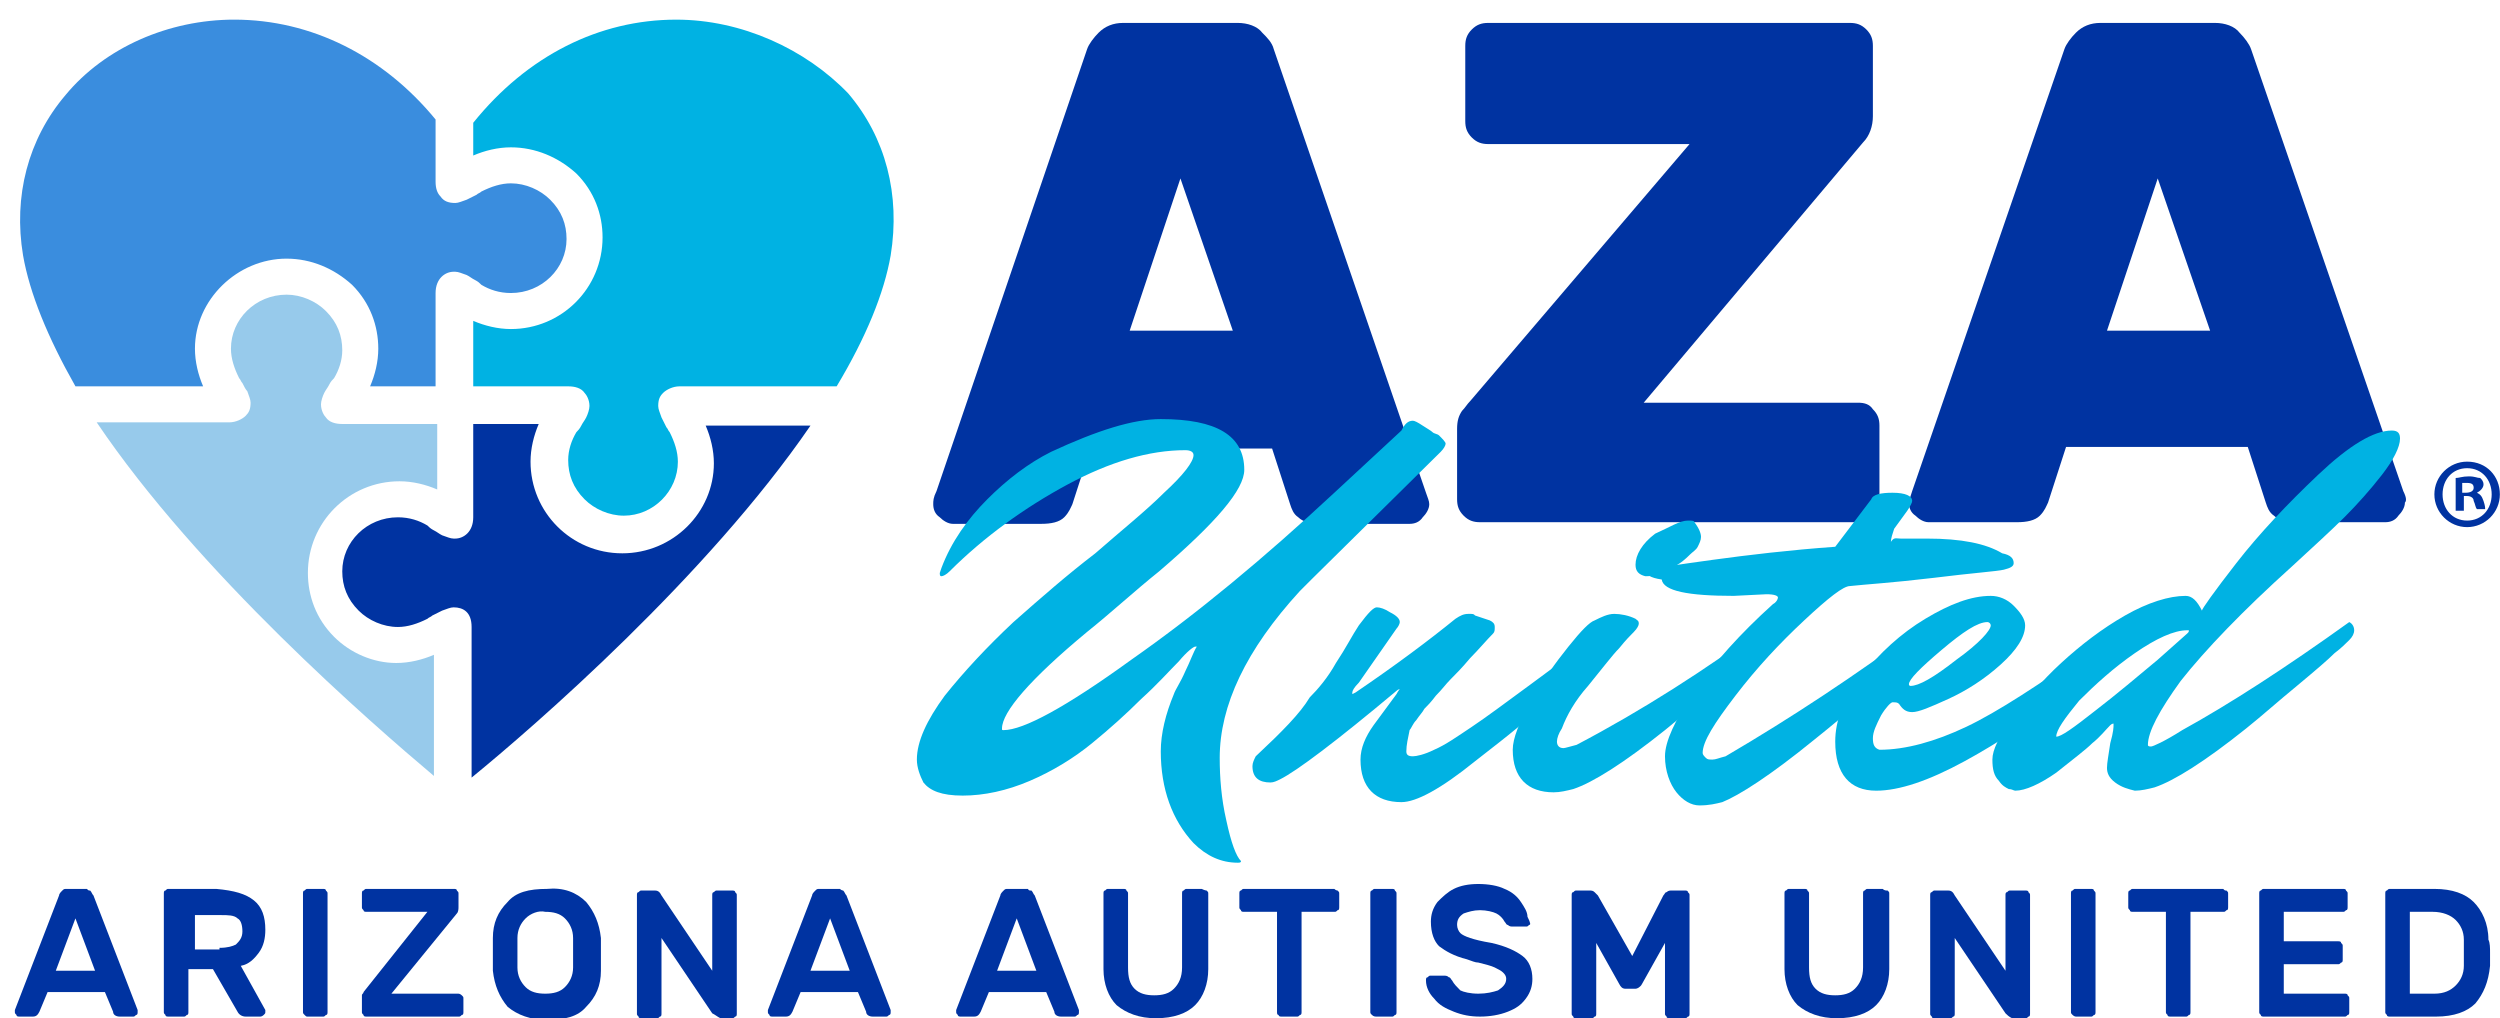 <?xml version="1.0" encoding="UTF-8"?>
<svg xmlns="http://www.w3.org/2000/svg" viewBox="0 0 152.7 62.2" width="240" height="97.75">
  <g fill="#0033a1">
    <path d="m77.8 3c-.1-.4-.4-.7-.7-1-.3-.4-.9-.6-1.5-.6h-7c-.6 0-1.1.2-1.5.6-.3.3-.6.7-.7 1l-9.2 27c-.2.4-.2.6-.2.8 0 .3.1.6.4.8.2.2.5.4.8.4h5.4c.6 0 1.1-.1 1.4-.4s.4-.6.5-.8l1.1-3.4h11.1l1.1 3.4c.1.3.2.6.5.8.3.3.8.4 1.4.4h5.4c.3 0 .6-.1.8-.4.2-.2.4-.5.4-.8 0-.2-.1-.4-.2-.7zm-2.5 17.2h-6.3l3.1-9.3z"></path>
    <path d="m113.5 24.6h-13.1l13.4-15.9c.4-.4.6-1 .6-1.6v-4.3c0-.4-.1-.7-.4-1s-.6-.4-1-.4h-22.1c-.4 0-.7.1-1 .4s-.4.6-.4 1v4.6c0 .4.1.7.4 1s.6.4 1 .4h12.3l-13.4 15.7c-.2.2-.3.4-.5.6-.2.3-.3.6-.3 1.1v4.3c0 .4.1.7.4 1s.6.4 1 .4h23c.4 0 .7-.1 1-.4s.4-.6.4-1v-4.5c0-.4-.1-.7-.4-1-.2-.3-.5-.4-.9-.4z"></path>
    <path d="m146.8 30-9.3-27c-.1-.3-.4-.7-.7-1-.3-.4-.9-.6-1.5-.6h-7c-.6 0-1.1.2-1.5.6-.3.3-.6.7-.7 1l-9.3 27c-.1.3-.2.6-.2.7 0 .3.1.6.4.8.2.2.5.4.8.4h5.4c.6 0 1.1-.1 1.4-.4s.4-.6.5-.8l1.1-3.4h11.1l1.1 3.4c.1.3.2.6.5.8.3.3.8.4 1.4.4h5.4c.3 0 .6-.1.8-.4.2-.2.4-.5.4-.8.1-.1.1-.3-.1-.7zm-11.8-9.8h-6.3l3.1-9.3z"></path>
    <path d="m5.5 54.4c.1.1.1.2.2.3l2.7 7v.1c0 .1 0 .2-.1.2-.1.1-.1.1-.2.1h-.8c-.2 0-.4-.1-.4-.3l-.5-1.2h-3.5l-.5 1.2c-.1.2-.2.3-.4.3h-.8c-.1 0-.2 0-.2-.1-.1-.1-.1-.1-.1-.2v-.1l2.7-7c0-.1.1-.2.2-.3s.1-.1.3-.1h1.2c.1.1.1.1.2.1zm-.9 1.7-1.2 3.2h2.4z"></path>
    <path d="m15.5 55c.5.4.7 1 .7 1.8 0 .5-.1 1-.4 1.4s-.6.7-1.1.8l1.5 2.7v.1c0 .1 0 .1-.1.2 0 0-.1.1-.2.1h-.9c-.2 0-.4-.1-.5-.3l-1.5-2.6h-1.5v2.6c0 .1 0 .2-.1.2-.1.1-.1.1-.2.1h-.9c-.1 0-.2 0-.2-.1-.1-.1-.1-.1-.1-.2v-7.2c0-.1 0-.2.1-.2.1-.1.1-.1.2-.1h2.9c1.1.1 1.8.3 2.3.7zm-2.1 2.9c.5 0 .8-.1 1-.2.2-.2.4-.4.4-.8s-.1-.7-.3-.8c-.2-.2-.6-.2-1-.2h-1.6v2.1h1.5z"></path>
    <path d="m18.6 62c-.1-.1-.1-.1-.1-.2v-7.2c0-.1 0-.2.1-.2.1-.1.1-.1.2-.1h.9c.1 0 .2 0 .2.1.1.1.1.1.1.2v7.2c0 .1 0 .2-.1.2-.1.1-.1.1-.2.1h-.9c-.1 0-.1 0-.2-.1z"></path>
    <path d="m28.2 60.8c.1.1.1.1.1.2v.8c0 .1 0 .2-.1.2-.1.1-.1.1-.2.1h-5.6c-.1 0-.2 0-.2-.1-.1-.1-.1-.1-.1-.2v-.8c0-.1 0-.2 0-.2 0-.1.1-.1.1-.2l3.9-4.9h-3.7c-.1 0-.2 0-.2-.1-.1-.1-.1-.1-.1-.2v-.8c0-.1 0-.2.1-.2.1-.1.1-.1.2-.1h5.3c.1 0 .2 0 .2.1.1.1.1.1.1.2v.8c0 .1 0 .3-.1.4l-4 4.9h4.1c.1 0 .2.1.2.1z"></path>
    <path d="m35.8 55.1c.5.6.8 1.3.9 2.2v.9 1.1c0 .9-.3 1.6-.9 2.2-.5.6-1.3.8-2.4.8-1 0-1.8-.3-2.4-.8-.5-.6-.8-1.3-.9-2.2 0-.4 0-.8 0-1.1s0-.5 0-.9c0-.9.3-1.6.9-2.2.5-.6 1.3-.8 2.4-.8 1-.1 1.8.2 2.4.8zm-3.7 1c-.3.3-.5.7-.5 1.2v.9.9c0 .5.2.9.5 1.2s.7.4 1.2.4.9-.1 1.2-.4.5-.7.5-1.2c0-.2 0-.5 0-.9s0-.7 0-.9c0-.5-.2-.9-.5-1.2s-.7-.4-1.2-.4c-.4-.1-.9.1-1.2.4z"></path>
    <path d="m43.5 61.9-3.1-4.6v4.6c0 .1 0 .2-.1.2-.1.1-.1.1-.2.1h-.9c-.1 0-.2 0-.2-.1-.1-.1-.1-.1-.1-.2v-7.2c0-.1 0-.2.1-.2.1-.1.1-.1.2-.1h.8c.2 0 .3.1.4.3l3.1 4.6v-4.6c0-.1 0-.2.1-.2.1-.1.1-.1.2-.1h.9c.1 0 .2 0 .2.1.1.1.1.1.1.2v7.2c0 .1 0 .2-.1.2-.1.1-.1.1-.2.1h-.7c-.2-.1-.3-.2-.5-.3z"></path>
    <path d="m51.5 54.4c.1.1.1.2.2.3l2.7 7v.1c0 .1 0 .2-.1.2-.1.1-.1.1-.2.1h-.8c-.2 0-.4-.1-.4-.3l-.5-1.2h-3.5l-.5 1.2c-.1.2-.2.3-.4.3h-.8c-.1 0-.2 0-.2-.1-.1-.1-.1-.1-.1-.2v-.1l2.7-7c0-.1.1-.2.2-.3s.1-.1.3-.1h1.2c.1.1.2.1.2.1zm-.8 1.7-1.2 3.2h2.4z"></path>
    <path d="m63 54.4c.1.1.1.2.2.3l2.7 7v.1c0 .1 0 .2-.1.2-.1.1-.1.1-.2.1h-.8c-.2 0-.4-.1-.4-.3l-.5-1.2h-3.5l-.5 1.2c-.1.2-.2.3-.4.3h-.8c-.1 0-.2 0-.2-.1-.1-.1-.1-.1-.1-.2v-.1l2.7-7c0-.1.1-.2.2-.3s.1-.1.3-.1h1.2c0 .1.1.1.2.1zm-.9 1.7-1.2 3.2h2.4z"></path>
    <path d="m73.7 54.4c.1.1.1.1.1.2v4.6c0 .9-.3 1.7-.8 2.2s-1.3.8-2.4.8c-1 0-1.8-.3-2.4-.8-.5-.5-.8-1.3-.8-2.2v-4.6c0-.1 0-.2.1-.2.1-.1.1-.1.2-.1h.9c.1 0 .2 0 .2.1.1.1.1.1.1.2v4.5c0 .6.1 1 .4 1.3s.7.4 1.2.4.9-.1 1.2-.4.5-.7.5-1.3v-4.5c0-.1 0-.2.1-.2.1-.1.1-.1.2-.1h.9c.2.1.3.1.3.1z"></path>
    <path d="m81.7 54.4c.1.1.1.1.1.2v.8c0 .1 0 .2-.1.2-.1.1-.1.1-.2.1h-2v6.1c0 .1 0 .2-.1.2-.1.1-.1.1-.2.1h-.9c-.1 0-.2 0-.2-.1-.1 0-.1-.1-.1-.2v-6.1h-2c-.1 0-.2 0-.2-.1-.1-.1-.1-.1-.1-.2v-.8c0-.1 0-.2.1-.2.1-.1.1-.1.2-.1h5.5c.1.1.2.1.2.1z"></path>
    <path d="m83.8 62c-.1-.1-.1-.1-.1-.2v-7.2c0-.1 0-.2.1-.2.1-.1.1-.1.2-.1h1c.1 0 .2 0 .2.1.1.1.1.1.1.2v7.2c0 .1 0 .2-.1.2-.1.1-.1.1-.2.1h-.9c-.1 0-.2 0-.3-.1z"></path>
    <path d="m93.4 56.5c-.1.1-.1.1-.2.1h-.8c-.1 0-.2 0-.3-.1-.1 0-.1-.1-.2-.2-.1-.2-.3-.4-.5-.5s-.6-.2-1-.2-.7.1-1 .2c-.3.2-.4.4-.4.7 0 .2.1.4.2.5s.3.2.6.3.7.2 1.3.3c.9.2 1.5.5 1.9.8s.6.8.6 1.4c0 .4-.1.8-.4 1.2s-.6.6-1.1.8-1.1.3-1.7.3-1.1-.1-1.6-.3-.9-.4-1.2-.8c-.3-.3-.5-.7-.5-1.1 0-.1 0-.2.1-.2.1-.1.1-.1.2-.1h.8c.1 0 .2 0 .3.1.1 0 .1.1.2.2.1.2.3.4.5.6.2.1.6.2 1.1.2s.9-.1 1.2-.2c.3-.2.5-.4.5-.7 0-.2-.1-.3-.2-.4s-.3-.2-.5-.3-.6-.2-1-.3c-.2 0-.4-.1-.7-.2-.8-.2-1.3-.5-1.7-.8-.3-.3-.5-.8-.5-1.5 0-.4.1-.8.4-1.2.3-.3.6-.6 1-.8s.9-.3 1.5-.3 1.2.1 1.6.3c.5.2.8.5 1 .8s.4.6.4.9c.2.4.2.5.1.5z"></path>
    <path d="m101.6 54.7c.1-.1.1-.2.2-.2.1-.1.2-.1.3-.1h.8c.1 0 .2 0 .2.1.1.1.1.1.1.2v7.2c0 .1 0 .2-.1.2-.1.1-.1.1-.2.1h-.9c-.1 0-.2 0-.2-.1-.1-.1-.1-.1-.1-.2v-4.3l-1.4 2.5c-.1.2-.3.3-.4.3h-.6c-.2 0-.3-.1-.4-.3l-1.4-2.5v4.3c0 .1 0 .2-.1.2-.1.1-.1.1-.2.1h-.9c-.1 0-.2 0-.2-.1-.1-.1-.1-.1-.1-.2v-7.2c0-.1 0-.2.1-.2.1-.1.1-.1.2-.1h.8c.1 0 .2 0 .3.1s.1.1.2.2l2.1 3.7z"></path>
    <path d="m115.3 54.4c.1.1.1.1.1.2v4.6c0 .9-.3 1.7-.8 2.2s-1.3.8-2.4.8c-1 0-1.8-.3-2.4-.8-.5-.5-.8-1.3-.8-2.2v-4.6c0-.1 0-.2.1-.2.1-.1.1-.1.2-.1h.9c.1 0 .2 0 .2.1.1.1.1.1.1.2v4.5c0 .6.1 1 .4 1.3s.7.4 1.2.4.9-.1 1.2-.4.5-.7.5-1.3v-4.5c0-.1 0-.2.1-.2.1-.1.1-.1.2-.1h.9c.1.1.2.1.3.1z"></path>
    <path d="m122.5 61.9-3.1-4.6v4.6c0 .1 0 .2-.1.2-.1.1-.1.1-.2.1h-.9c-.1 0-.2 0-.2-.1-.1-.1-.1-.1-.1-.2v-7.2c0-.1 0-.2.1-.2.1-.1.1-.1.2-.1h.8c.2 0 .3.1.4.3l3.1 4.6v-4.6c0-.1 0-.2.1-.2.1-.1.1-.1.2-.1h.9c.1 0 .2 0 .2.1.1.1.1.1.1.2v7.2c0 .1 0 .2-.1.2-.1.1-.1.1-.2.1h-.8c-.2-.1-.3-.2-.4-.3z"></path>
    <path d="m126.6 62c-.1-.1-.1-.1-.1-.2v-7.2c0-.1 0-.2.1-.2.1-.1.1-.1.2-.1h.9c.1 0 .2 0 .2.1.1.1.1.1.1.2v7.2c0 .1 0 .2-.1.2-.1.1-.1.1-.2.1h-.9s-.1 0-.2-.1z"></path>
    <path d="m136 54.4c.1.1.1.1.1.2v.8c0 .1 0 .2-.1.2-.1.1-.1.1-.2.1h-2v6.1c0 .1 0 .2-.1.2-.1.1-.1.1-.2.1h-.9c-.1 0-.2 0-.2-.1-.1-.1-.1-.1-.1-.2v-6.1h-2c-.1 0-.2 0-.2-.1-.1-.1-.1-.1-.1-.2v-.8c0-.1 0-.2.1-.2.1-.1.1-.1.2-.1h5.5c.1.1.1.1.2.1z"></path>
    <path d="m139.5 60.7h3.7c.1 0 .2 0 .2.1.1.1.1.1.1.2v.8c0 .1 0 .2-.1.2-.1.1-.1.1-.2.1h-4.9c-.1 0-.2 0-.2-.1-.1-.1-.1-.1-.1-.2v-7.2c0-.1 0-.2.1-.2.1-.1.1-.1.2-.1h4.8c.1 0 .2 0 .2.1.1.1.1.1.1.2v.8c0 .1 0 .2-.1.2-.1.1-.1.1-.2.1h-3.6v1.8h3.3c.1 0 .2 0 .2.1.1.1.1.1.1.2v.8c0 .1 0 .2-.1.2-.1.1-.1.1-.2.1h-3.3z"></path>
    <path d="m152.1 58.2v.8c-.1 1-.4 1.7-.9 2.3-.5.5-1.3.8-2.4.8h-2.8c-.1 0-.2 0-.2-.1-.1-.1-.1-.1-.1-.2v-7.2c0-.1 0-.2.1-.2.1-.1.1-.1.2-.1h2.7c1.1 0 1.9.3 2.4.8s.9 1.3.9 2.3c.1.2.1.5.1.8zm-4.9-2.5v5h1.5c.6 0 1-.2 1.3-.5s.5-.7.5-1.2c0-.2 0-.5 0-.8s0-.6 0-.8c0-.5-.2-.9-.5-1.2s-.8-.5-1.4-.5z"></path>
  </g>
  <path d="m20.4 38.9c-1.1-1.1-1.6-2.5-1.6-3.9 0-3.1 2.5-5.6 5.6-5.6.8 0 1.6.2 2.3.5v-4h-5.8c-.4 0-.8-.1-1-.4-.1-.1-.3-.4-.3-.8 0-.2.1-.5.2-.7s.2-.3.3-.5.2-.3.3-.4c.3-.5.5-1.1.5-1.7 0-.9-.3-1.7-1-2.4-.6-.6-1.5-1-2.4-1-1.9 0-3.4 1.5-3.4 3.3 0 .6.2 1.2.5 1.8.1.1.1.2.2.3.1.2.2.4.3.5.1.3.2.5.2.7 0 .4-.1.6-.3.8s-.6.4-1 .4h-8.1c6.2 9.2 16.8 18.4 20.6 21.6v-7.4c-.7.3-1.5.5-2.3.5-1.4 0-2.8-.6-3.8-1.6z" fill="#97caeb"></path>
  <path d="m38 33.8c-3.1 0-5.6-2.5-5.6-5.6 0-.8.2-1.6.5-2.3h-4v5.7c0 .9-.6 1.3-1.1 1.3h-.1c-.2 0-.4-.1-.7-.2-.2-.1-.3-.2-.5-.3s-.3-.2-.4-.3c-.5-.3-1.1-.5-1.8-.5-1.9 0-3.4 1.5-3.4 3.3 0 .9.3 1.7 1 2.4.6.6 1.5 1 2.4 1 .6 0 1.2-.2 1.8-.5.1-.1.2-.1.3-.2.2-.1.4-.2.6-.3.3-.1.5-.2.7-.2.6 0 1.1.3 1.1 1.2v9.2c3.8-3.1 14.4-12.3 20.7-21.5h-6.4c.3.7.5 1.5.5 2.3 0 3-2.5 5.5-5.6 5.5z" fill="#0033a1"></path>
  <path d="m17.5 15.8c1.5 0 2.9.6 4 1.6 1.1 1.1 1.6 2.5 1.6 3.9 0 .8-.2 1.6-.5 2.3h4v-5.7c0-.9.6-1.3 1.1-1.3h.1c.2 0 .4.1.7.2.2.1.3.2.5.3s.3.2.4.3c.5.3 1.1.5 1.8.5 1.9 0 3.4-1.5 3.4-3.3 0-.9-.3-1.7-1-2.4-.6-.6-1.5-1-2.4-1-.6 0-1.2.2-1.8.5-.1.1-.2.1-.3.2-.2.1-.4.2-.6.3-.3.1-.5.2-.7.2-.4 0-.7-.1-.9-.4-.2-.2-.3-.5-.3-.9v-3.8c-3.2-3.9-7.6-6.1-12.3-6.1-4 0-7.9 1.7-10.3 4.6-2.3 2.7-3.2 6.2-2.6 9.8.4 2.3 1.5 5 3.2 8h7.8c-.3-.7-.5-1.5-.5-2.3 0-3 2.6-5.5 5.6-5.5z" fill="#3a8dde"></path>
  <path d="m41.4 28.2c0-.6-.2-1.2-.5-1.8-.1-.1-.1-.2-.2-.3-.1-.2-.2-.4-.3-.6-.1-.3-.2-.5-.2-.7 0-.4.1-.6.3-.8s.6-.4 1-.4h9.6c1.8-3 2.9-5.7 3.3-8 .6-3.7-.3-7.2-2.6-9.9-2.6-2.7-6.5-4.5-10.5-4.5-4.7 0-9.1 2.2-12.4 6.3v2c.7-.3 1.5-.5 2.3-.5 1.5 0 2.9.6 4 1.6 1.1 1.1 1.6 2.5 1.6 3.9 0 3.1-2.5 5.6-5.6 5.6-.8 0-1.6-.2-2.3-.5v4h5.8c.4 0 .8.1 1 .4.1.1.3.4.3.8 0 .2-.1.5-.2.7s-.2.3-.3.5-.2.3-.3.4c-.3.5-.5 1.1-.5 1.7 0 .9.3 1.7 1 2.4.6.6 1.5 1 2.4 1v.6-.6c1.8 0 3.3-1.5 3.3-3.3z" fill="#00b2e3"></path>
  <g fill="none">
    <path d="m17.5 15.8c1.5 0 2.9.6 4 1.6 1.1 1.1 1.6 2.5 1.6 3.9 0 .8-.2 1.6-.5 2.3h4v-5.7c0-.9.6-1.3 1.1-1.3h.1c.2 0 .4.1.7.2.2.1.3.2.5.3s.3.2.4.3c.5.3 1.1.5 1.8.5 1.9 0 3.4-1.5 3.4-3.3 0-.9-.3-1.7-1-2.4-.6-.6-1.5-1-2.4-1-.6 0-1.2.2-1.8.5-.1.1-.2.1-.3.2-.2.1-.4.2-.6.3-.3.1-.5.2-.7.2-.4 0-.7-.1-.9-.4-.2-.2-.3-.5-.3-.9v-3.8c-3.2-3.9-7.6-6.1-12.3-6.1-4 0-7.9 1.7-10.3 4.6-2.3 2.7-3.2 6.2-2.6 9.8.4 2.3 1.5 5 3.2 8h7.8c-.3-.7-.5-1.5-.5-2.3 0-3 2.6-5.5 5.6-5.5z"></path>
    <path d="m41.4 28.2c0-.6-.2-1.2-.5-1.8-.1-.1-.1-.2-.2-.3-.1-.2-.2-.4-.3-.6-.1-.3-.2-.5-.2-.7 0-.4.1-.6.3-.8s.6-.4 1-.4h9.6c1.8-3 2.9-5.7 3.3-8 .6-3.7-.3-7.2-2.6-9.9-2.6-2.7-6.5-4.5-10.5-4.5-4.7 0-9.1 2.2-12.4 6.3v2c.7-.3 1.5-.5 2.3-.5 1.5 0 2.9.6 4 1.6 1.1 1.1 1.6 2.5 1.6 3.9 0 3.1-2.5 5.6-5.6 5.6-.8 0-1.6-.2-2.3-.5v4h5.8c.4 0 .8.1 1 .4.1.1.3.4.3.8 0 .2-.1.5-.2.7s-.2.3-.3.5-.2.3-.3.4c-.3.5-.5 1.1-.5 1.7 0 .9.3 1.7 1 2.4.6.6 1.5 1 2.4 1v.6-.6c1.8 0 3.3-1.5 3.3-3.3z"></path>
    <path d="m20.4 38.9c-1.1-1.1-1.6-2.5-1.6-3.9 0-3.1 2.5-5.6 5.6-5.6.8 0 1.6.2 2.3.5v-4h-5.8c-.4 0-.8-.1-1-.4-.1-.1-.3-.4-.3-.8 0-.2.1-.5.2-.7s.2-.3.3-.5.2-.3.3-.4c.3-.5.5-1.1.5-1.7 0-.9-.3-1.7-1-2.4-.6-.6-1.5-1-2.4-1-1.9 0-3.4 1.5-3.4 3.3 0 .6.2 1.2.5 1.8.1.1.1.2.2.3.1.2.2.4.3.5.1.3.2.5.2.7 0 .4-.1.6-.3.8s-.6.4-1 .4h-8.1c6.2 9.2 16.8 18.4 20.6 21.6v-7.4c-.7.3-1.5.5-2.3.5-1.4 0-2.8-.6-3.8-1.6z"></path>
    <path d="m38 33.8c-3.1 0-5.6-2.5-5.6-5.6 0-.8.2-1.6.5-2.3h-4v5.7c0 .9-.6 1.3-1.1 1.3h-.1c-.2 0-.4-.1-.7-.2-.2-.1-.3-.2-.5-.3s-.3-.2-.4-.3c-.5-.3-1.1-.5-1.8-.5-1.9 0-3.4 1.5-3.4 3.3 0 .9.3 1.7 1 2.4.6.6 1.5 1 2.4 1 .6 0 1.2-.2 1.8-.5.1-.1.2-.1.3-.2.2-.1.4-.2.6-.3.3-.1.5-.2.7-.2.6 0 1.1.3 1.1 1.2v9.2c3.8-3.1 14.4-12.3 20.7-21.5h-6.4c.3.7.5 1.5.5 2.3 0 3-2.5 5.5-5.6 5.5z"></path>
    <path d="m41.3 0c-5.1 0-9.9 2.4-13.4 6.9l-.1.1-.1-.1c-3.5-4.4-8.3-6.9-13.4-6.9-4.4 0-8.5 1.8-11.2 5-2.5 2.9-3.5 6.8-2.9 10.8.4 2.6 1.6 5.5 3.6 8.7l.1.1.6.9c6.9 10.7 19.9 21.5 22.4 23.6l.8.7v.1l.1-.1.1.1v-.1l.8-.7c2.5-2.1 15.6-12.9 22.5-23.5l.6-.9.1-.1c2-3.2 3.2-6.2 3.6-8.7.7-4-.4-7.9-2.9-10.8-2.8-3.2-6.8-5-11.3-5.1zm-12.4 47.4v-9.2c0-.9-.5-1.2-1.1-1.2-.2 0-.5.1-.7.2s-.4.2-.6.3c-.1.1-.2.2-.3.2-.5.3-1.1.5-1.8.5-.9 0-1.7-.3-2.4-1-.6-.6-1-1.5-1-2.4 0-1.8 1.5-3.3 3.4-3.3.6 0 1.2.2 1.8.5.1.1.2.2.4.3.1.1.3.2.5.3.3.1.5.2.7.2h.1c.5 0 1.1-.3 1.1-1.3v-5.7h4c-.3.7-.5 1.5-.5 2.3 0 3.1 2.5 5.6 5.6 5.6s5.6-2.5 5.6-5.6c0-.8-.2-1.6-.5-2.3h6.4c-6.4 9.3-17 18.5-20.7 21.6zm-24.9-41.6c2.4-2.9 6.3-4.6 10.3-4.6 4.7 0 9.1 2.2 12.4 6.3v3.8c0 .4.1.7.3.9s.5.4.9.4c.2 0 .5-.1.7-.2l.6-.3c.1-.1.2-.2.3-.2.5-.3 1.1-.5 1.8-.5.9 0 1.7.3 2.4 1 .6.6 1 1.5 1 2.4 0 1.8-1.5 3.3-3.4 3.3-.6 0-1.2-.2-1.8-.5-.1-.1-.2-.2-.4-.3-.1-.1-.3-.2-.5-.3-.3-.1-.5-.2-.7-.2h-.1c-.5 0-1.1.3-1.1 1.3v5.7h-4c.3-.7.5-1.5.5-2.3 0-1.5-.6-2.9-1.6-3.9-1.1-1.1-2.5-1.6-4-1.6-3.1 0-5.6 2.5-5.6 5.6 0 .8.2 1.6.5 2.3h-7.8c-1.8-3-2.9-5.7-3.2-8-.7-4 .2-7.5 2.5-10.1zm10.2 20.1c.4 0 .8-.1 1-.4.1-.1.3-.4.3-.8 0-.2-.1-.5-.2-.7s-.2-.4-.3-.5-.2-.2-.2-.3c-.3-.5-.5-1.1-.5-1.8 0-1.8 1.5-3.3 3.4-3.3.9 0 1.7.3 2.4 1 .6.6 1 1.5 1 2.4 0 .6-.2 1.2-.5 1.7-.1.1-.2.2-.3.4-.1.1-.2.3-.3.5-.1.3-.2.5-.2.7 0 .4.1.6.3.8s.6.4 1 .4h5.8v4c-.7-.3-1.5-.5-2.3-.5-3.1 0-5.6 2.5-5.6 5.6 0 1.5.6 2.9 1.6 3.9 1.1 1.1 2.5 1.6 4 1.6.8 0 1.6-.2 2.3-.5v7.4c-4.1-3.2-14.6-12.4-20.9-21.6zm40-10.2c-.4 2.3-1.5 5-3.3 8h-9.6c-.4 0-.8.1-1 .4-.1.1-.3.4-.3.8 0 .2.1.5.2.7s.2.4.3.6c.1.1.2.2.2.3.3.5.5 1.1.5 1.8 0 1.8-1.5 3.3-3.4 3.3v.6-.6c-.9 0-1.7-.3-2.4-1-.6-.6-1-1.5-1-2.4 0-.6.2-1.2.5-1.7.1-.1.2-.2.3-.4.1-.1.2-.3.3-.5.1-.3.2-.5.2-.7 0-.4-.1-.6-.3-.8s-.6-.4-1-.4h-5.8v-4c.7.3 1.5.5 2.3.5 3.1 0 5.6-2.5 5.6-5.6 0-1.5-.6-2.9-1.6-3.9-1.1-1.1-2.5-1.6-4-1.6-.8 0-1.6.2-2.3.5v-2c3.3-4 7.7-6.3 12.4-6.3 4 0 7.8 1.7 10.3 4.6 2.6 2.6 3.5 6.1 2.9 9.8z"></path>
  </g>
  <g fill="#00b2e3">
    <path d="m74.5 46.3c0 1.2.1 2.5.4 3.8.3 1.4.6 2.2.9 2.5 0 .1-.1.1-.2.1-1 0-1.9-.4-2.7-1.2-1.3-1.4-2-3.3-2-5.6 0-1.1.3-2.3.8-3.5.1-.3.4-.7.7-1.4.3-.6.5-1.2.7-1.5 0 0 0 0-.1 0s-.5.3-1 .9c-.6.6-1.3 1.4-2.3 2.3-.9.9-1.9 1.8-3 2.7s-2.4 1.7-3.8 2.3-2.8.9-4.1.9-2-.3-2.4-.8c-.2-.4-.4-.9-.4-1.4 0-1.1.6-2.4 1.7-3.9 1.2-1.5 2.6-3 4.2-4.5 1.7-1.5 3.3-2.9 5-4.2 1.6-1.4 3.1-2.6 4.2-3.7 1.2-1.1 1.8-1.9 1.8-2.3 0-.2-.2-.3-.5-.3-2.2 0-4.6.7-7.2 2.1s-5.1 3.2-7.2 5.3c-.2.2-.4.3-.5.3s-.1-.1-.1-.2l.1-.3c.6-1.6 1.6-3 2.8-4.2s2.5-2.2 3.9-2.9c2.8-1.3 5-2 6.7-2 3.4 0 5.1 1 5.1 3.1 0 1.2-1.7 3.2-5.2 6.2-1.5 1.2-2.9 2.5-4.4 3.7-3.5 2.9-5.2 4.9-5.2 5.9 0 .1 0 .1.1.1 1.2 0 3.8-1.4 7.8-4.3 4-2.8 8.1-6.2 12.4-10.2l4.1-3.8c.2-.4.4-.6.7-.6.1 0 .3.1.6.3s.5.3.6.4.3.1.4.2c.2.2.4.4.4.5s-.1.3-.3.5l-7.9 7.8-.7.7c-3.3 3.6-4.9 7-4.9 10.2z"></path>
    <path d="m84.1 37.1c.2 0 .5.1.8.3.4.2.6.4.6.6 0 .1-.1.3-.2.4l-2.3 3.3c-.3.3-.4.5-.4.6v.1l.2-.1c2.5-1.7 4.5-3.2 6.1-4.5.3-.2.5-.3.8-.3s.3 0 .4.1l.9.3c.2.1.3.2.3.4s0 .3-.1.4c-.4.4-.9 1-1.4 1.5-.5.6-.9 1-1.2 1.3s-.5.6-.9 1c-.3.4-.5.6-.7.8-.1.2-.3.4-.5.7-.2.2-.3.5-.4.6-.1.5-.2.9-.2 1.3 0 .2.1.3.4.3.2 0 .7-.1 1.3-.4.7-.3 1.4-.8 2.3-1.4s2.1-1.5 3.6-2.6 2.8-2.1 4-2.9c.2.1.3.3.3.5s-.1.4-.3.6c-.7.7-1.5 1.5-2.6 2.5-1 1-2.6 2.3-4.8 4-2.1 1.7-3.6 2.5-4.5 2.5-1.6 0-2.5-.9-2.5-2.6 0-.7.3-1.4.8-2.1l1.4-1.9c.1-.2.2-.3.2-.3s-.1 0-.2.1c-3.7 3.1-6.1 4.9-7.1 5.4-.2.1-.4.2-.6.2-.7 0-1.1-.3-1.1-1 0-.2.1-.4.2-.6 1.6-1.5 2.7-2.6 3.3-3.6.5-.5 1.1-1.2 1.6-2.1.6-.9 1-1.7 1.4-2.3.6-.8.9-1.1 1.1-1.1z"></path>
    <path d="m95.4 44.5c-.2.3-.3.6-.3.8s.1.4.4.4c.1 0 .4-.1.8-.2 4-2.1 7.9-4.6 11.7-7.4.2.1.3.3.3.5s-.1.4-.3.6-.5.5-.9.8c-.4.4-1.1 1-2.3 2-1.1.9-2.1 1.8-3.1 2.6-2.5 2-4.4 3.2-5.6 3.6-.4.1-.8.2-1.2.2-1.6 0-2.5-.9-2.5-2.6 0-.7.4-1.7 1.1-2.9.7-1.3 1.5-2.4 2.3-3.4s1.3-1.5 1.6-1.6c.4-.2.8-.4 1.2-.4s.9.1 1.3.3c.1.1.2.1.2.3 0 .1-.1.3-.3.5s-.5.5-.9 1c-.4.4-1 1.2-1.9 2.3-.8.9-1.3 1.8-1.6 2.6zm7.7-12.7c.2 0 .4 0 .4.1.3.4.4.7.4.9s-.1.4-.2.6-.3.3-.5.5-.5.5-1.1.8c-.5.4-1.1.5-1.6.5-.4-.1-.6-.3-.6-.7 0-.6.4-1.3 1.2-1.9.9-.4 1.5-.8 2-.8z"></path>
    <path d="m116.1 32.9h1.6c2.1 0 3.6.3 4.6.9.5.1.7.3.7.6 0 .2-.2.3-.6.4s-1.9.2-4.3.5c-2.5.3-4.2.4-5.1.5-.4 0-1.3.7-2.8 2.1s-2.9 2.9-4.2 4.6-2 2.8-2 3.5c0 .1.1.2.2.3s.2.1.4.1.4-.1.8-.2c4.1-2.4 8-5 11.8-7.8.2.1.3.3.3.5s-.1.4-.3.6-.5.5-.9.9-1.2 1.1-2.3 2.1-2.2 1.9-3.2 2.7c-2.7 2.2-4.6 3.4-5.6 3.8-.4.1-.8.2-1.4.2-.5 0-1-.3-1.4-.8s-.7-1.3-.7-2.2.6-2.2 1.8-4c1.2-1.7 2.8-3.5 4.8-5.3.2-.1.3-.3.3-.4s-.2-.2-.7-.2l-2 .1c-2.8 0-4.3-.3-4.4-1-.7-.1-1-.3-1-.6 0-.1 0-.1.1-.1h.2.3c.1 0 1.3-.2 3.5-.5s4.7-.6 7.5-.8l2.2-2.9c.1-.3.6-.4 1.3-.4.8 0 1.2.2 1.2.5 0 .1-.1.3-.3.6l-.8 1.1c-.1.3-.2.6-.2.8.2-.3.3-.2.6-.2z"></path>
    <path d="m114.6 48.3c-1.6 0-2.5-1-2.5-3 0-1.3.5-2.6 1.6-4s2.4-2.6 3.9-3.5 2.8-1.4 4-1.4c.5 0 1 .2 1.4.6s.7.8.7 1.2c0 .7-.5 1.5-1.5 2.4s-2.1 1.6-3.2 2.1-1.8.8-2.2.8-.6-.2-.8-.5c-.1-.1-.2-.1-.4-.1-.1 0-.4.3-.7.8-.3.6-.5 1-.5 1.4s.1.6.4.7c1.6 0 3.4-.5 5.3-1.4s4.5-2.6 7.9-5c.2-.2.6-.4 1.1-.8.5-.3.8-.5.8-.6.2.1.3.3.3.5s-.1.4-.3.6c-1.1 1.1-2.4 2.3-4.1 3.6s-3.6 2.6-5.8 3.8-4 1.8-5.4 1.8zm6.8-10.3c-.6 0-1.5.6-2.8 1.7s-2 1.8-2 2.1c0 0 0 .1.1.1.5 0 1.4-.5 2.8-1.6 1.4-1 2.1-1.8 2.1-2.1 0-.1-.1-.2-.2-.2z"></path>
    <path d="m131.2 45.5c0 .1.1.1.2.1s.8-.3 1.9-1c2.9-1.6 6.3-3.8 10.2-6.6.2.1.3.3.3.5s-.1.4-.3.6-.5.5-.9.8c-.4.4-1.1 1-2.3 2-1.1.9-2.1 1.8-3.1 2.6-2.5 2-4.4 3.2-5.6 3.6-.4.1-.8.2-1.2.2-.4-.1-.8-.2-1.2-.5s-.5-.6-.5-.9.1-.8.2-1.5c.2-.7.2-1 .2-1.1s0-.1 0-.1-.1 0-.2.1c-.3.3-.6.7-1.1 1.1-.4.4-1.2 1-2.2 1.8-1 .7-1.9 1.1-2.5 1.1-.1 0-.2-.1-.4-.1-.2-.1-.4-.2-.6-.5-.3-.3-.4-.7-.4-1.3s.4-1.4 1.2-2.5 1.8-2.3 3-3.4 2.5-2.1 3.9-2.9 2.7-1.2 3.7-1.2c.4 0 .7.3 1 .9 0-.1.7-1.1 2.1-2.9s3.1-3.6 5-5.4 3.4-2.7 4.5-2.7c.4 0 .5.2.5.5 0 .5-.4 1.3-1.1 2.2s-1.5 1.8-2.3 2.6-1.9 1.8-3.2 3c-3 2.7-5.3 5.1-6.8 7-1.3 1.8-2 3.1-2 3.9zm-5.6-.5c.3 0 1-.5 2.4-1.6 1.3-1 2.6-2.1 3.8-3.1l1.8-1.6c.1-.1.1-.1.1-.2 0 0 0 0-.1 0-.8 0-1.9.5-3.2 1.4s-2.4 1.9-3.4 2.9c-.9 1.1-1.4 1.8-1.4 2.2z"></path>
  </g>
  <path d="m152.7 30.2c0 1.1-.9 2-2 2s-2-.9-2-2 .9-2 2-2c1.2 0 2 .9 2 2zm-3.5 0c0 .9.6 1.6 1.5 1.6s1.5-.7 1.5-1.6-.6-1.6-1.5-1.6-1.5.7-1.5 1.6zm1.2 1h-.4v-2c.2 0 .4-.1.8-.1s.5.1.7.1c.1.1.2.2.2.4s-.2.4-.4.5c.2.1.3.2.4.5s.1.4.1.5h-.5c-.1-.1-.1-.3-.2-.5 0-.2-.2-.3-.4-.3h-.2v.9zm0-1.1h.2c.3 0 .5-.1.5-.3s-.1-.3-.4-.3c-.1 0-.2 0-.3 0z" fill="#0033a1"></path>
</svg>
